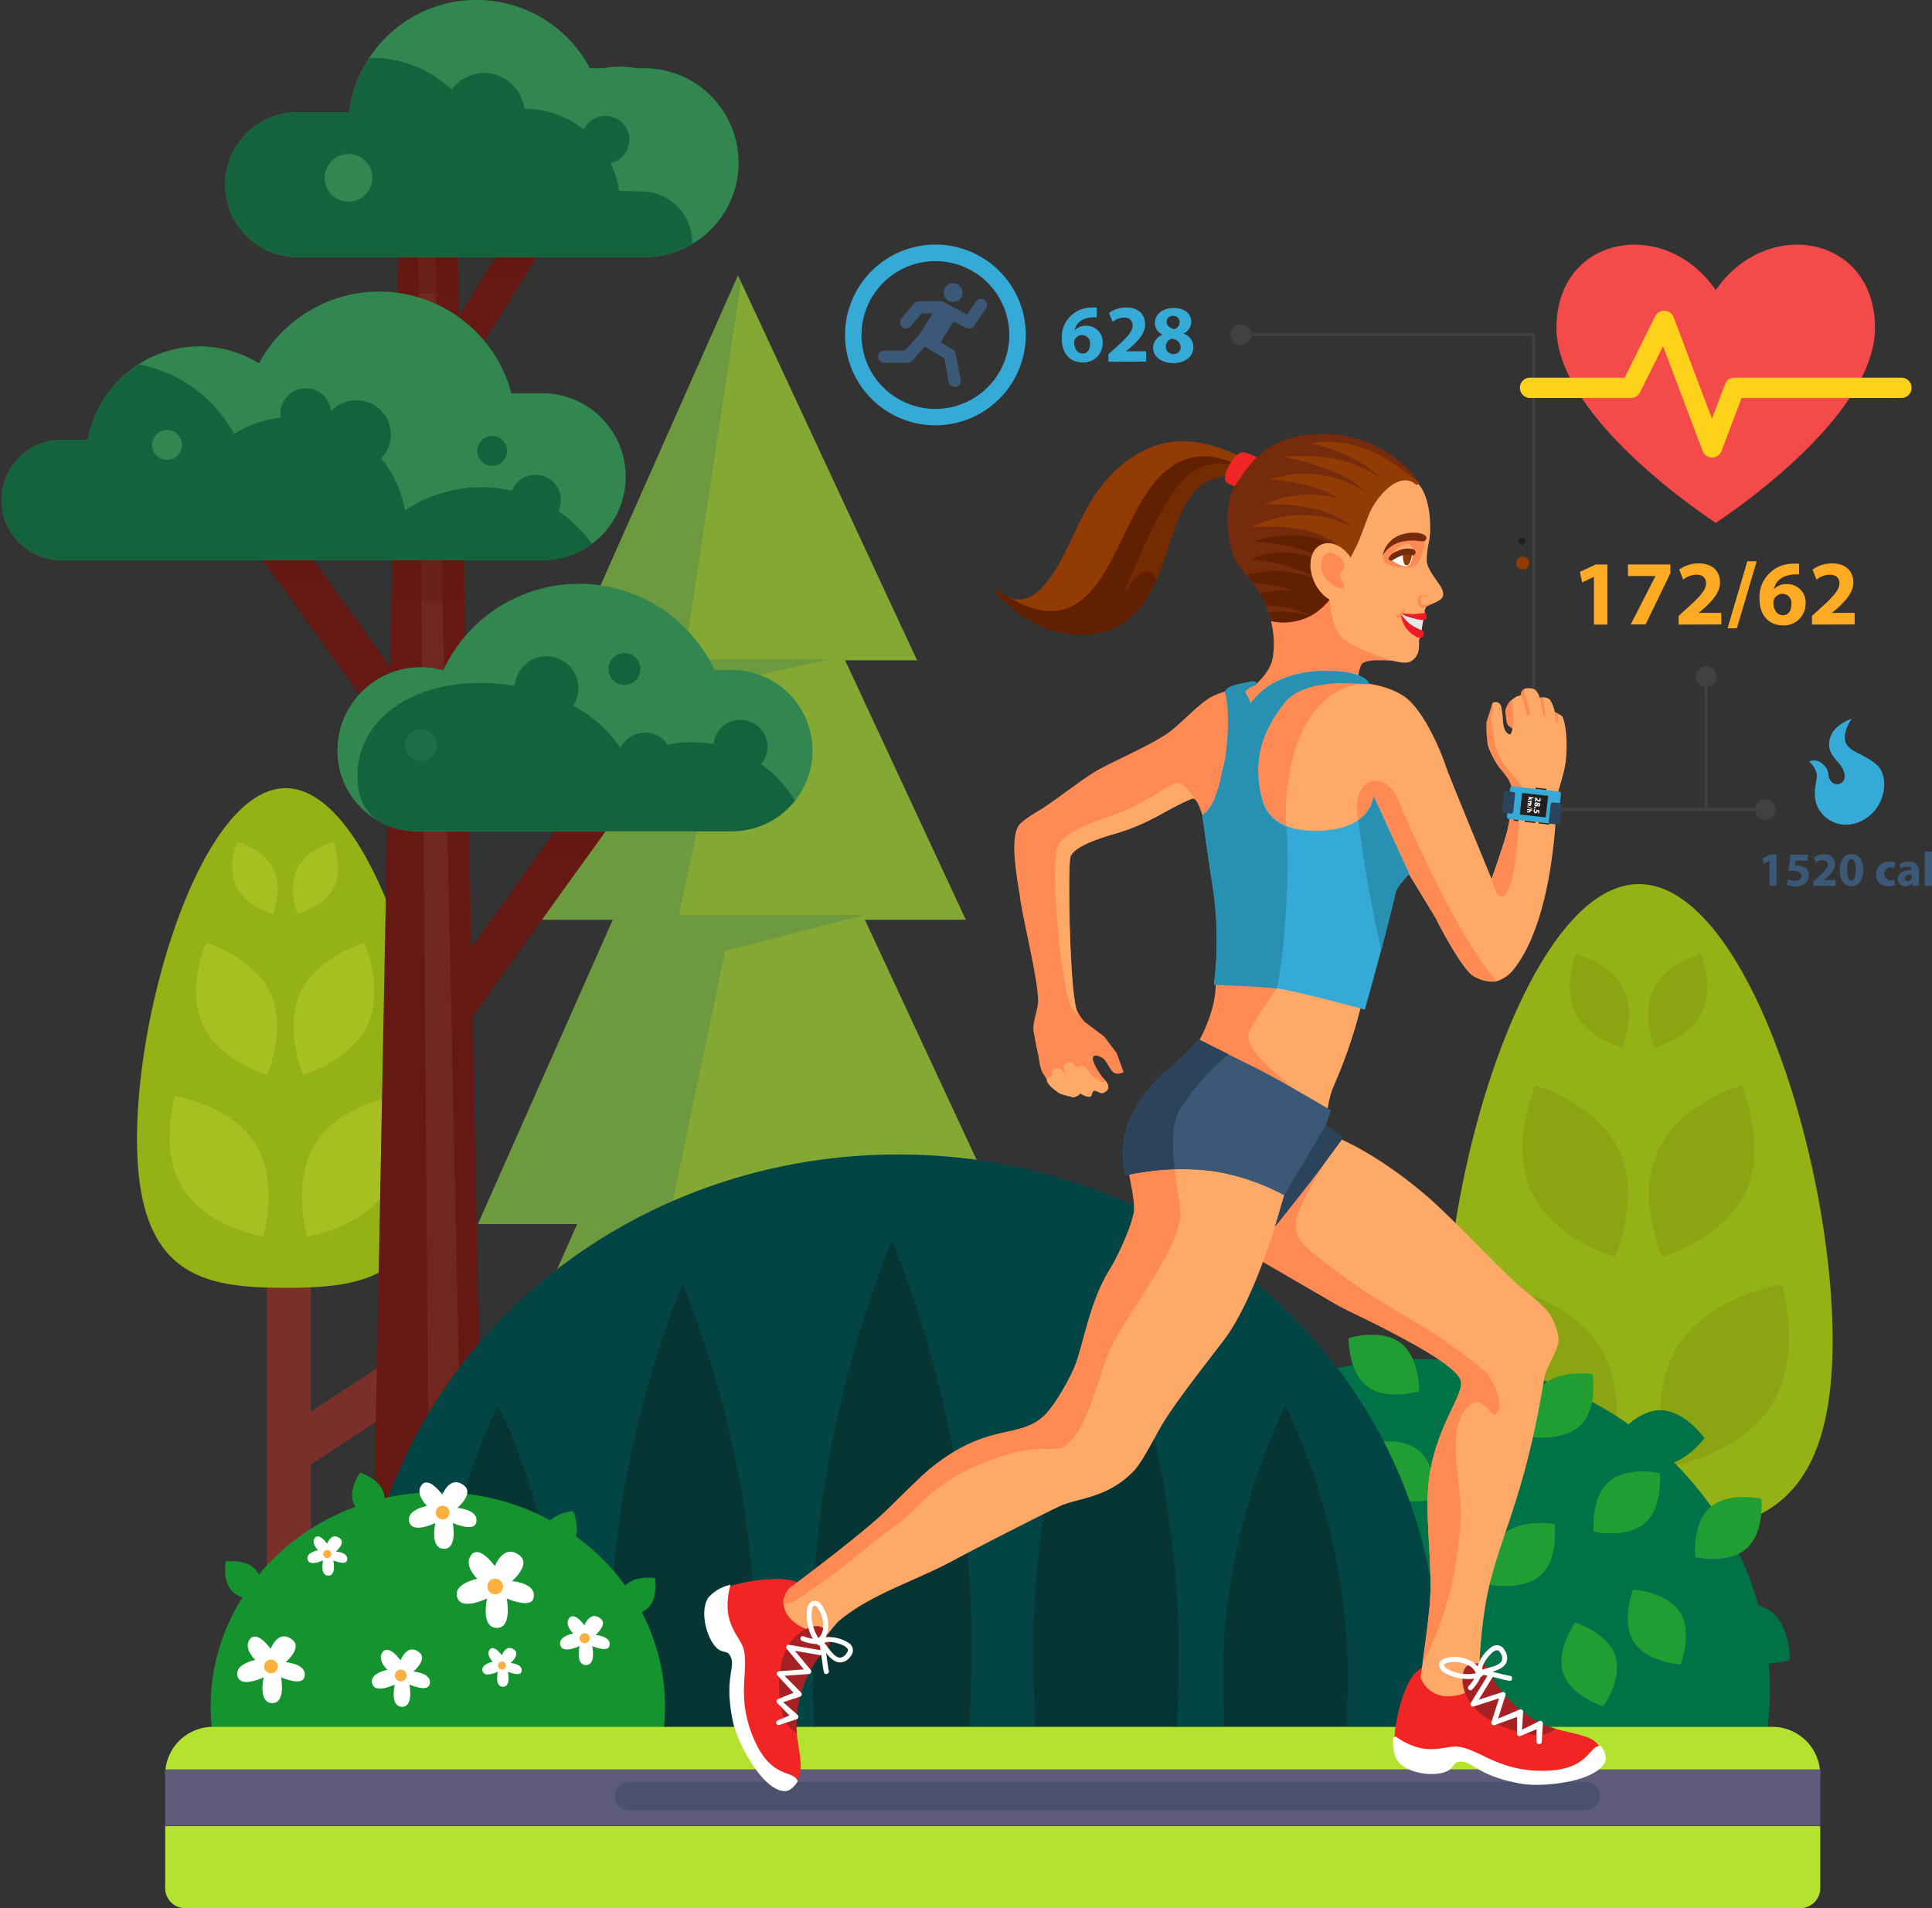 <svg xmlns="http://www.w3.org/2000/svg" viewBox="0 0 444.48 439"><rect x="0" y="0" width="444.48" height="439" fill="#333333" stroke="none"/><defs><style>.cls-1{isolation:isolate;}.cls-12,.cls-2{fill:#7a2f2b;}.cls-3,.cls-9{fill:#75870b;}.cls-4{fill:#84a834;}.cls-5{fill:#12656d;opacity:0.2;}.cls-11,.cls-25,.cls-5{mix-blend-mode:multiply;}.cls-6{fill:#94b216;}.cls-7{fill:#a8bf21;}.cls-8{fill:#4d1717;}.cls-9{opacity:0.3;}.cls-10,.cls-11{fill:#661812;}.cls-11,.cls-25,.cls-29{opacity:0.4;}.cls-12{opacity:0.6;}.cls-13{fill:#328750;}.cls-14{fill:#15633c;}.cls-15{fill:#1f6d46;}.cls-16{fill:#007247;}.cls-17{fill:#219e33;}.cls-18{fill:#034444;}.cls-19{fill:#063533;}.cls-20{fill:#15932f;}.cls-21,.cls-44{fill:#fff;}.cls-22{fill:#fbb040;}.cls-23{fill:#b3e32e;}.cls-24{fill:#5e5a7a;}.cls-26{fill:#2b435b;}.cls-27{fill:#612100;}.cls-28,.cls-29{fill:#923b05;}.cls-30{fill:#414042;}.cls-31{fill:#f44a4a;}.cls-32{fill:#fed11a;}.cls-33{fill:#feab23;}.cls-34{fill:#35aad6;}.cls-35{fill:#3b5876;}.cls-36{fill:#ff8a54;}.cls-37{fill:#f12524;}.cls-38{fill:#ffa969;}.cls-39{fill:#2891b2;}.cls-40{fill:#231f20;}.cls-41{fill:#e6e7e8;}.cls-42{fill:#ed1c24;}.cls-43{fill:#a62124;}.cls-44{stroke:#fff;}.cls-44,.cls-46{stroke-miterlimit:10;stroke-width:0.65px;}.cls-45,.cls-46{fill:#762b0c;}.cls-46{stroke:#762b0c;}</style></defs><title>step-6-6</title><g class="cls-1"><g id="Layer_2" data-name="Layer 2"><g id="Layer_1-2" data-name="Layer 1"><rect class="cls-2" x="63.28" y="318.63" width="32.69" height="10.14" transform="matrix(0.84, -0.55, 0.55, 0.84, -164.92, 97.16)"/><rect class="cls-3" x="149.69" y="282.46" width="27.46" height="39.24"/><polygon class="cls-4" points="205.84 354.96 217.18 354.96 241.24 354.96 207.11 281.62 218.96 281.62 231.56 281.62 198.98 211.61 208.1 211.61 222.2 211.61 194.42 151.9 201.35 151.9 210.98 151.9 169.78 63.36 165.08 73.96 130.54 151.9 145.78 151.9 140.3 164.25 119.31 211.61 140.98 211.61 135.51 223.96 109.96 281.62 132.78 281.62 126.37 296.09 100.28 354.96 120.68 354.96 113.88 370.31 82.11 383.27 230.68 383.27 246.34 383.27 205.84 354.96"/><polygon class="cls-5" points="82.11 383.27 170.47 383.27 170.47 354.89 152.26 354.89 166.55 279.09 154.22 279.09 166.84 218.76 198.98 210.48 156.18 210.48 167.94 156.69 191.03 151.68 157.4 151.68 170.47 64.86 169.78 63.36 165.08 73.96 130.54 151.9 145.78 151.9 140.3 164.25 119.31 211.61 140.98 211.61 135.51 223.96 109.96 281.62 132.78 281.62 126.37 296.09 100.28 354.96 120.68 354.96 113.88 370.31 82.11 383.27"/><rect class="cls-2" x="61.36" y="215.71" width="10.14" height="188.87"/><path class="cls-6" d="M65.72,181.34a11.65,11.65,0,0,1,3.4.53C86.43,187.23,100,232.23,100,262.05c0,31.23-14.85,34.14-33.35,34.23h-.89c-18.91,0-34.24-2.49-34.24-34.23S46.81,181.34,65.72,181.34Z"/><path class="cls-7" d="M42.1,273.51c5.6,8.93,18.45,11,18.45,11S64.3,272,58.7,263.09s-18.45-10.95-18.45-10.95S36.49,264.58,42.1,273.51Z"/><path class="cls-7" d="M46.63,235.7c3.87,8.39,14.8,11.6,14.8,11.6s4.66-10.39.8-18.78-14.79-11.6-14.79-11.6S42.77,227.31,46.63,235.7Z"/><path class="cls-7" d="M54.44,204.1c2.26,4.57,8.36,6.17,8.36,6.17s2.4-5.82.14-10.39-8.36-6.17-8.36-6.17S52.17,199.53,54.44,204.1Z"/><path class="cls-7" d="M89.15,273.51c-5.61,8.93-18.45,11-18.45,11S66.94,272,72.55,263.09,91,252.14,91,252.14,94.75,264.58,89.15,273.51Z"/><path class="cls-7" d="M84.61,235.7c-3.86,8.39-14.79,11.6-14.79,11.6s-4.67-10.39-.81-18.78,14.8-11.6,14.8-11.6S88.48,227.31,84.61,235.7Z"/><path class="cls-7" d="M76.81,204.1c-2.26,4.57-8.36,6.17-8.36,6.17s-2.41-5.82-.14-10.39,8.36-6.17,8.36-6.17S79.08,199.53,76.81,204.1Z"/><rect class="cls-8" x="371.45" y="318.88" width="9.72" height="83.74"/><path class="cls-6" d="M377.09,203.4a14.89,14.89,0,0,1,4.42.7c22.52,7,40.11,65.5,40.11,104.28,0,40.64-19.31,44.43-43.38,44.53h-1.15c-24.6,0-44.54-3.25-44.54-44.54S352.49,203.4,377.09,203.4Z"/><path class="cls-9" d="M346.36,323.3c7.29,11.61,24,14.25,24,14.25s4.88-16.2-2.4-27.81-24-14.25-24-14.25S339.07,311.68,346.36,323.3Z"/><path class="cls-9" d="M352.26,274.12c5,10.91,19.25,15.08,19.25,15.08s6.07-13.52,1-24.43-19.25-15.08-19.25-15.08S347.23,263.21,352.26,274.12Z"/><path class="cls-9" d="M362.41,233c2.95,5.94,10.87,8,10.87,8s3.14-7.56.19-13.51-10.87-8-10.87-8S359.46,227.06,362.41,233Z"/><path class="cls-9" d="M407.56,323.3c-7.29,11.61-24,14.25-24,14.25s-4.89-16.2,2.4-27.81,24-14.25,24-14.25S414.85,311.68,407.56,323.3Z"/><path class="cls-9" d="M401.66,274.12c-5,10.91-19.24,15.08-19.24,15.08s-6.07-13.52-1.05-24.43,19.25-15.08,19.25-15.08S406.69,263.21,401.66,274.12Z"/><path class="cls-9" d="M391.52,233c-2.95,5.94-10.88,8-10.88,8s-3.13-7.56-.18-13.51,10.87-8,10.87-8S394.47,227.06,391.52,233Z"/><path class="cls-10" d="M91.69,53.16h13.56L111,351.09s-1.89,2.54-15.24,2.54c-7.62,0-9.75-2.54-9.75-2.54Z"/><rect class="cls-10" x="92.17" y="202.92" width="59.09" height="9.45" transform="translate(-117.93 185.18) rotate(-54.27)"/><polygon class="cls-11" points="123.09 197.63 134.74 197.63 142.8 186.43 135.13 180.91 123.09 197.63"/><path class="cls-12" d="M98.77,353.58,96.23,54.72l3.81-.64,6.35,298.75a41.29,41.29,0,0,1-4.12.55C101.4,353.44,98.77,353.58,98.77,353.58Z"/><polygon class="cls-11" points="105.52 67.6 105.25 53.16 91.69 53.16 91.41 67.6 105.52 67.6"/><polygon class="cls-11" points="90.06 138.28 106.88 138.28 106.54 120.64 90.39 120.64 90.06 138.28"/><polygon class="cls-10" points="92.92 92.74 99.72 97 126.42 54.55 119.62 50.29 92.92 92.74"/><polygon class="cls-11" points="111.33 63.47 120.81 63.47 126.42 54.55 119.62 50.29 111.33 63.47"/><rect class="cls-10" x="74.51" y="117.34" width="9.45" height="59.09" transform="translate(-70.86 73.92) rotate(-35.73)"/><polygon class="cls-11" points="67.05 121.84 63.46 121.84 58.15 125.66 63.55 133.16 75.19 133.16 67.05 121.84"/><path class="cls-13" d="M13.83,101.21h6.38A26.13,26.13,0,0,1,45.88,79.69,25.86,25.86,0,0,1,59.57,83.6a31.45,31.45,0,0,1,58.08,6.88h7.1a19.2,19.2,0,0,1,0,38.4H13.83a13.84,13.84,0,0,1,0-27.67Z"/><path class="cls-14" d="M67.71,128.88H13.83a13.84,13.84,0,0,1,0-27.67h6.38A26.14,26.14,0,0,1,31.83,83.82a31.53,31.53,0,0,1,22,16,26,26,0,0,1,39.35,17.62h0a31.42,31.42,0,0,1,43,7.68,19.06,19.06,0,0,1-11.41,3.79Z"/><path class="cls-13" d="M68.5,25.79H80.34a29.52,29.52,0,0,1,55.37-10.1h2.93a23.5,23.5,0,0,1,3.87-.35,25,25,0,0,1,4,.35h1.67a21.74,21.74,0,0,1,0,43.48H68.5a16.69,16.69,0,1,1,0-33.38Z"/><path class="cls-14" d="M133.5,59.17h-65a16.69,16.69,0,1,1,0-33.38H80.34A29.34,29.34,0,0,1,85,13.34c.46,0,.91,0,1.37,0A26.74,26.74,0,0,1,109.43,28a22.1,22.1,0,0,1,33,15.9l5.41.15a11.75,11.75,0,0,1,11.42,12.07h0a21.63,21.63,0,0,1-11.08,3.06Z"/><path class="cls-13" d="M96.8,153.49a19.05,19.05,0,0,1,4.81.65H102a34.44,34.44,0,0,1,62.37,0h4a18.53,18.53,0,0,1,18.54,18.54c0,.33,0,.64,0,.95s0,.63,0,1h-.09a18.59,18.59,0,0,1-18.45,16.65H96.17a18.59,18.59,0,0,1-18.45-16.65c-.06-.62-.09-1.25-.09-1.9h0A19.18,19.18,0,0,1,96.8,153.49Z"/><path class="cls-14" d="M168.37,191.23H96.17c-9.43,0-12.75-5-13.54-9C79.77,167.7,93.18,155.38,115,157.33c12.7,1.13,23.84,7.11,29.52,17.59a27.69,27.69,0,0,1,38.36,9.28A18.49,18.49,0,0,1,168.37,191.23Z"/><path class="cls-14" d="M118.41,158.3a7.32,7.32,0,1,0,7.31-7.31A7.31,7.31,0,0,0,118.41,158.3Z"/><path class="cls-14" d="M117.36,115.06a5.84,5.84,0,1,0,5.83-5.83A5.84,5.84,0,0,0,117.36,115.06Z"/><path class="cls-14" d="M74.12,100A7.9,7.9,0,1,0,82,92.07,7.9,7.9,0,0,0,74.12,100Z"/><path class="cls-14" d="M64.52,95.16a5.83,5.83,0,1,0,5.83-5.83A5.83,5.83,0,0,0,64.52,95.16Z"/><path class="cls-14" d="M102.07,26.12a9.31,9.31,0,1,0,9.31-9.31A9.31,9.31,0,0,0,102.07,26.12Z"/><path class="cls-14" d="M142.18,174.76a6.22,6.22,0,1,0,6.21-6.22A6.21,6.21,0,0,0,142.18,174.76Z"/><path class="cls-14" d="M164.12,171.83a6.22,6.22,0,1,0,6.21-6.22A6.22,6.22,0,0,0,164.12,171.83Z"/><path class="cls-15" d="M93.18,171.46a3.66,3.66,0,1,0,3.65-3.65A3.66,3.66,0,0,0,93.18,171.46Z"/><path class="cls-14" d="M140,153.91a3.66,3.66,0,1,0,3.66-3.65A3.66,3.66,0,0,0,140,153.91Z"/><path class="cls-14" d="M109.81,103.74a3.43,3.43,0,1,0,3.43-3.43A3.44,3.44,0,0,0,109.81,103.74Z"/><path class="cls-13" d="M35,102.37a3.43,3.43,0,1,0,3.44-3.44A3.44,3.44,0,0,0,35,102.37Z"/><path class="cls-13" d="M74.7,40.9a5.48,5.48,0,1,0,5.47-5.47A5.47,5.47,0,0,0,74.7,40.9Z"/><path class="cls-14" d="M133.82,32.14a5.48,5.48,0,1,0,5.48-5.48A5.48,5.48,0,0,0,133.82,32.14Z"/><path class="cls-16" d="M246.89,399.83a72.14,72.14,0,0,1-.84-11c0-42.06,36.07-76.16,80.57-76.16s80.57,34.1,80.57,76.16a73.45,73.45,0,0,1-.83,11Z"/><path class="cls-17" d="M326.18,333.53c4.44,3.43,4.19,11.21,4.19,11.21s-7.46,2.22-11.9-1.21-4.2-11.21-4.2-11.21S321.73,330.11,326.18,333.53Z"/><path class="cls-17" d="M314.58,319c-4.48-3.38-4.32-11.16-4.32-11.16s7.44-2.3,11.92,1.08,4.32,11.16,4.32,11.16S319.07,322.37,314.58,319Z"/><path class="cls-18" d="M83.75,399.92A112.21,112.21,0,0,1,82.47,383c0-64.83,55.6-117.39,124.18-117.39S330.83,318.2,330.83,383a112.21,112.21,0,0,1-1.29,16.89Z"/><path class="cls-19" d="M222.91,399.92c.37-7.27.57-14.88.57-22.73,0-50.64-18.29-91.69-18.29-91.69s-18.3,41.05-18.3,91.69c0,7.85.2,15.46.57,22.73Z"/><path class="cls-19" d="M270.62,399.92c.34-6.64.52-13.58.52-20.74,0-46.22-16.7-83.69-16.7-83.69s-16.7,37.47-16.7,83.69c0,7.16.18,14.1.52,20.74Z"/><path class="cls-19" d="M173.24,399.92c.34-6.64.52-13.58.52-20.74,0-46.22-16.7-83.69-16.7-83.69s-16.7,37.47-16.7,83.69c0,7.16.18,14.1.52,20.74Z"/><path class="cls-19" d="M309.6,399.92c.29-4.87.44-10,.44-15.21,0-33.88-14.31-61.34-14.31-61.34s-14.31,27.46-14.31,61.34c0,5.25.15,10.34.44,15.21Z"/><path class="cls-19" d="M128.44,399.92c.29-4.87.44-10,.44-15.21,0-33.88-14.31-61.34-14.31-61.34s-14.32,27.46-14.32,61.34c0,5.25.15,10.34.44,15.21Z"/><path class="cls-20" d="M49,399.83a47.8,47.8,0,0,1-.54-7.11c0-27.29,23.41-49.42,52.27-49.42S153,365.43,153,392.72a47.8,47.8,0,0,1-.54,7.11Z"/><path class="cls-21" d="M62.26,379.35s-3.17-4.55-4.85-2.13c-1.45,2.07,1.32,4.68,1.32,4.68s-5.18,1-4,4c1,2.41,5.93,0,5.93,0s-1.38,5.9,2,5.93c3.16,0,2-5.93,2-5.93s4.75,2.1,5.36,0c.89-3.11-4.3-3.48-4.3-3.48s3.87-3.3,1.57-5.13C64,374.62,62.26,379.35,62.26,379.35Z"/><path class="cls-22" d="M63.9,383.41a1.57,1.57,0,1,1-1.57-1.58A1.57,1.57,0,0,1,63.9,383.41Z"/><path class="cls-21" d="M75.25,355.15s-1.87-2.69-2.86-1.26c-.85,1.22.78,2.76.78,2.76s-3.06.57-2.34,2.33c.58,1.43,3.5,0,3.5,0s-.81,3.48,1.17,3.51S76.67,359,76.67,359s2.81,1.24,3.16,0c.53-1.84-2.54-2.05-2.54-2.05s2.29-1.95.93-3C76.3,352.35,75.25,355.15,75.25,355.15Z"/><path class="cls-22" d="M76.22,357.54a.93.93,0,1,1-1.86,0,.93.93,0,1,1,1.86,0Z"/><path class="cls-21" d="M134.45,373.93s-2.33-3.35-3.57-1.57c-1.06,1.53,1,3.44,1,3.44s-3.8.71-2.9,2.91c.72,1.77,4.36,0,4.36,0s-1,4.33,1.45,4.36,1.45-4.36,1.45-4.36,3.5,1.54,3.95,0c.65-2.29-3.17-2.56-3.17-2.56s2.85-2.42,1.16-3.77C135.75,370.45,134.45,373.93,134.45,373.93Z"/><path class="cls-22" d="M135.66,376.91a1.16,1.16,0,1,1-1.16-1.16A1.16,1.16,0,0,1,135.66,376.91Z"/><path class="cls-21" d="M115.44,380.82s-1.85-2.65-2.83-1.24c-.84,1.21.77,2.73.77,2.73s-3,.56-2.31,2.3c.58,1.41,3.46,0,3.46,0s-.8,3.44,1.16,3.46,1.15-3.46,1.15-3.46,2.78,1.23,3.13,0c.52-1.81-2.51-2-2.51-2s2.26-1.92.92-3C116.47,378.06,115.44,380.82,115.44,380.82Z"/><path class="cls-22" d="M116.4,383.19a.92.92,0,1,1-.92-.92A.92.92,0,0,1,116.4,383.19Z"/><path class="cls-20" d="M132.05,354.63c-1.64,2.83-6.14,3.28-6.14,3.28s-1.85-4.13-.21-7,6.14-3.27,6.14-3.27S133.69,351.81,132.05,354.63Z"/><path class="cls-20" d="M88.21,343.25c1,3.09-1.62,6.76-1.62,6.76s-4.31-1.35-5.35-4.45,1.62-6.76,1.62-6.76S87.18,340.15,88.21,343.25Z"/><path class="cls-20" d="M58.68,361c2.24,2.37,1.39,6.82,1.39,6.82s-4.48.6-6.72-1.78-1.4-6.81-1.4-6.81S56.44,358.63,58.68,361Z"/><path class="cls-20" d="M149.16,369.85c-2.29,2.32-6.76,1.62-6.76,1.62s-.75-4.47,1.55-6.79,6.77-1.61,6.77-1.61S151.46,367.53,149.16,369.85Z"/><path class="cls-21" d="M113.84,360.33s-3.62-5.21-5.54-2.44c-1.65,2.37,1.5,5.35,1.5,5.35s-5.91,1.1-4.52,4.52c1.13,2.75,6.78,0,6.78,0s-1.58,6.74,2.26,6.77c3.61,0,2.26-6.77,2.26-6.77s5.43,2.39,6.13,0c1-3.55-4.92-4-4.92-4s4.42-3.76,1.8-5.86C115.86,354.92,113.84,360.33,113.84,360.33Z"/><path class="cls-22" d="M115.72,365a1.8,1.8,0,1,1-1.8-1.8A1.8,1.8,0,0,1,115.72,365Z"/><path class="cls-21" d="M101.76,343.9s-3.17-4.55-4.85-2.13c-1.44,2.07,1.32,4.68,1.32,4.68s-5.18,1-4,3.95c1,2.41,5.93,0,5.93,0s-1.38,5.9,2,5.93c3.16,0,2-5.93,2-5.93s4.76,2.1,5.36,0c.89-3.11-4.3-3.48-4.3-3.48s3.87-3.3,1.57-5.13C103.53,339.17,101.76,343.9,101.76,343.9Z"/><path class="cls-22" d="M103.41,348a1.58,1.58,0,1,1-1.58-1.58A1.57,1.57,0,0,1,103.41,348Z"/><path class="cls-21" d="M92.15,382s-2.73-3.92-4.18-1.83c-1.24,1.78,1.14,4,1.14,4s-4.46.83-3.4,3.4c.84,2.08,5.1,0,5.1,0s-1.19,5.08,1.7,5.11c2.72,0,1.7-5.11,1.7-5.11s4.09,1.81,4.61,0c.77-2.67-3.7-3-3.7-3s3.33-2.84,1.36-4.41C93.67,377.9,92.15,382,92.15,382Z"/><path class="cls-22" d="M93.56,385.46a1.36,1.36,0,1,1-1.35-1.35A1.35,1.35,0,0,1,93.56,385.46Z"/><path class="cls-17" d="M378.45,350.39c-4.21,3.72-11.8,2-11.8,2s-.77-7.75,3.43-11.46,11.8-2,11.8-2S382.66,346.67,378.45,350.39Z"/><path class="cls-17" d="M401.8,356.26c-4.2,3.72-11.8,2-11.8,2s-.77-7.75,3.44-11.46,11.8-2,11.8-2S406,352.54,401.8,356.26Z"/><path class="cls-16" d="M407.46,370.75c4.48,3.38,4.31,11.16,4.31,11.16s-7.44,2.29-11.92-1.09-4.3-11.17-4.3-11.17S403,367.36,407.46,370.75Z"/><path class="cls-17" d="M371.61,380.94c1.78,5.32-2.77,11.64-2.77,11.64s-7.43-2.33-9.21-7.65,2.78-11.64,2.78-11.64S369.84,375.61,371.61,380.94Z"/><path class="cls-17" d="M375.84,377.72c-3-4.74-.1-12-.1-12s7.77.47,10.77,5.22.11,12,.11,12S378.85,382.46,375.84,377.72Z"/><path class="cls-18" d="M330.18,393c-5-2.48-6.34-10.15-6.34-10.15s6.87-3.66,11.91-1.18,6.33,10.15,6.33,10.15S335.21,395.43,330.18,393Z"/><path class="cls-16" d="M381.9,337.08c-5.61-.06-10.1-6.42-10.1-6.42s4.61-6.26,10.23-6.21,10.1,6.42,10.1,6.42S387.51,337.14,381.9,337.08Z"/><path class="cls-17" d="M335.63,334c-2.84-4.84.3-12,.3-12s7.75.74,10.59,5.58-.31,12-.31,12S338.47,338.8,335.63,334Z"/><path class="cls-17" d="M345.92,353.07c4.08-3.87,11.73-2.42,11.73-2.42s1,7.72-3,11.58-11.72,2.41-11.72,2.41S341.85,356.93,345.92,353.07Z"/><path class="cls-17" d="M363.71,327.81c-3.95,4-11.64,2.78-11.64,2.78s-1.29-7.68,2.67-11.67,11.64-2.78,11.64-2.78S367.66,323.82,363.71,327.81Z"/><path class="cls-23" d="M38,408.29a11,11,0,0,1,11-11H407.75a11,11,0,0,1,11,11Z"/><rect class="cls-24" x="38.01" y="407.08" width="380.76" height="12.97"/><g class="cls-25"><path class="cls-26" d="M141.46,413.24a3.27,3.27,0,0,1,3.27-3.25H364.62a3.25,3.25,0,1,1,0,6.49H144.73A3.27,3.27,0,0,1,141.46,413.24Z"/></g><path class="cls-23" d="M418.77,420.14v14.29a4.59,4.59,0,0,1-4.58,4.57H42.58A4.58,4.58,0,0,1,38,434.43V420.14Z"/><path class="cls-27" d="M295.67,110.75c-7.95-4.56-15.56-7-25.14-6.28-7.55.6-11.85,5-16,10.94-3.56,5.12-5.42,11.13-8.49,16.5-1.5,2.61-5.83,3.31-8.38,5s-5.49,1-7.83-.87a2,2,0,0,0-.19-.22.38.38,0,0,0-.66.31.37.37,0,0,0,.14.32l.18.15c5.11,5.93,13.25,10.07,21.19,9.4,6.62-.56,11.22-4.18,14.26-9.92,2.8-5.31,4.15-11.25,6.41-16.8,1.56-3.83,3.79-7.42,7.34-8.88,4.08-1.54,5.46-.59,7.7-.25a13.11,13.11,0,0,1,7.64,3.74c.33.36.92-.14.58-.51a12.09,12.09,0,0,0-4.81-3.1l5.63,1.11C295.66,111.63,296.1,111,295.67,110.75Zm-12.55-1.66a.38.38,0,0,0-.29-.16l.87.17Z"/><path class="cls-28" d="M270.27,101.62c-7.55.61-14,5.94-18.12,11.91-3.56,5.12-5.57,11-8.65,16.39-1.49,2.61-3.3,5.3-5.85,7a5.68,5.68,0,0,1-5.49.54c19.37,11.45,23.45-11.25,31.18-23.33,7.93-12.4,16.55-9.15,20.58-7.52,0,0,.42-.71,1-1.79C280.37,102.65,275.58,101.2,270.27,101.62Z"/><path class="cls-29" d="M274.67,108.33c-7.41,4.58-16.34,28.86-16.34,28.86s4.25-8.06,7-5.12a2.76,2.76,0,0,1,.68,1.39c2-4.61,3.28-9.53,5.17-14.19,1.56-3.83,3.79-7.42,7.34-8.88,4.08-1.54,5.46-.59,7.7-.25a13.11,13.11,0,0,1,7.64,3.74.33.33,0,0,0,.22.11,2.85,2.85,0,0,0-.33-.65,10.12,10.12,0,0,0-1.65-1.87,13.75,13.75,0,0,0-2.47-1.2l1.35.27C287.34,107.79,280.76,104.57,274.67,108.33Zm8.45.76a.38.38,0,0,0-.29-.16l.87.17Z"/><polygon class="cls-30" points="353.15 186.12 352.5 186.12 352.5 77.33 283.72 77.33 283.72 76.67 353.15 76.67 353.15 186.12"/><polygon class="cls-30" points="392.85 186.57 352.51 186.57 352.51 185.92 392.19 185.92 392.19 154.59 392.85 154.59 392.85 186.57"/><rect class="cls-30" x="392.52" y="185.92" width="13.33" height="0.65"/><path class="cls-30" d="M287.86,77a2.38,2.38,0,1,1-2.38-2.38A2.37,2.37,0,0,1,287.86,77Z"/><path class="cls-30" d="M394.9,155.68a2.38,2.38,0,1,1-2.38-2.38A2.38,2.38,0,0,1,394.9,155.68Z"/><path class="cls-30" d="M408.48,186.25a2.38,2.38,0,1,1-2.38-2.39A2.38,2.38,0,0,1,408.48,186.25Z"/><path class="cls-31" d="M394.73,66.74c-11.8-17.1-36.65-12.55-36.65,8.71s36.65,44.83,36.65,44.83,36.64-23.57,36.64-44.83S406.54,49.64,394.73,66.74Z"/><path class="cls-32" d="M393.88,105.26h0a2.34,2.34,0,0,1-2.18-1.51l-9.1-24.1-5.3,10.62a2.35,2.35,0,0,1-2.08,1.29H351.86a2.34,2.34,0,0,1,0-4.67h21.91l7-14.1a2.34,2.34,0,0,1,4.28.22l8.8,23.32,3-7.93a2.31,2.31,0,0,1,2.17-1.51H437.6a2.34,2.34,0,0,1,0,4.67H400.68l-4.62,12.19A2.33,2.33,0,0,1,393.88,105.26Z"/><path class="cls-33" d="M366.7,132.73h-.05L364,134l-.53-2.43,3.66-1.7h2.68V143.7H366.7Z"/><path class="cls-33" d="M384.3,129.86v2l-5.71,11.8h-3.42l5.7-11.14v0h-6.34v-2.66Z"/><path class="cls-33" d="M386.19,143.7v-2l1.79-1.62c3-2.7,4.49-4.26,4.53-5.87,0-1.13-.68-2-2.27-2a5,5,0,0,0-3,1.15l-.92-2.32a7.73,7.73,0,0,1,4.54-1.42c3.13,0,4.85,1.83,4.85,4.34,0,2.32-1.68,4.17-3.68,6L390.79,141v0H396v2.66Z"/><path class="cls-33" d="M397.45,144.55,402,129.12h2.15l-4.56,15.43Z"/><path class="cls-33" d="M413.89,132.16a9.48,9.48,0,0,0-1.26,0c-2.87.24-4.15,1.71-4.51,3.32h.06a3.9,3.9,0,0,1,2.94-1.1,4.2,4.2,0,0,1,4.28,4.51,5,5,0,0,1-5.11,5c-3.68,0-5.49-2.74-5.49-6a7.67,7.67,0,0,1,7.79-8.2,9.86,9.86,0,0,1,1.3,0Zm-1.77,6.94a2.09,2.09,0,0,0-4-1.15,1.8,1.8,0,0,0-.13.81c.06,1.47.77,2.79,2.24,2.79C411.39,141.55,412.12,140.5,412.12,139.1Z"/><path class="cls-33" d="M416.87,143.7v-2l1.78-1.62c3-2.7,4.49-4.26,4.54-5.87,0-1.13-.68-2-2.28-2a5,5,0,0,0-3,1.15l-.91-2.32a7.7,7.7,0,0,1,4.53-1.42c3.13,0,4.85,1.83,4.85,4.34,0,2.32-1.68,4.17-3.68,6L421.46,141v0h5.22v2.66Z"/><path class="cls-34" d="M215.2,97.85A20.79,20.79,0,1,1,236,77.07,20.81,20.81,0,0,1,215.2,97.85Zm0-37.77a17,17,0,1,0,17,17A17,17,0,0,0,215.2,60.08Z"/><path class="cls-35" d="M221.45,67.3a2.17,2.17,0,1,1-2.17-2.17A2.17,2.17,0,0,1,221.45,67.3Z"/><path class="cls-35" d="M226.51,69a1.41,1.41,0,0,0-2,.39l-2,3L217,69.45a1.43,1.43,0,0,0-.64-.15h-5a1.42,1.42,0,0,0-1.08.5l-2.87,3.44a1.41,1.41,0,1,0,2.16,1.81L212,72.12h2.59l-3.05,4.8a.46.46,0,0,0-.07.07l-3.3,3.66h-4.75a1.41,1.41,0,1,0,0,2.82h5.38a1.41,1.41,0,0,0,1.05-.47l2.93-3.26,4.46,2.68,1,5.44A1.42,1.42,0,0,0,219.66,89l.27,0A1.41,1.41,0,0,0,221,87.32l-1.17-6a1.38,1.38,0,0,0-.65-.94l-2.78-1.67,3-4.76,2.92,1.5a1.32,1.32,0,0,0,.64.16,1.41,1.41,0,0,0,1.17-.63l2.69-4A1.41,1.41,0,0,0,226.51,69Z"/><path class="cls-34" d="M252.34,73a8.78,8.78,0,0,0-1.11,0c-2.55.21-3.68,1.52-4,2.95h.05a3.49,3.49,0,0,1,2.61-1,3.72,3.72,0,0,1,3.79,4,4.39,4.39,0,0,1-4.53,4.44c-3.26,0-4.87-2.44-4.87-5.36a6.81,6.81,0,0,1,6.91-7.27,7.72,7.72,0,0,1,1.15,0Zm-1.56,6.15a1.86,1.86,0,0,0-3.53-1,1.58,1.58,0,0,0-.12.72c.06,1.3.68,2.47,2,2.47C250.13,81.33,250.78,80.41,250.78,79.16Z"/><path class="cls-34" d="M255,83.24V81.5l1.58-1.43c2.69-2.4,4-3.78,4-5.21,0-1-.61-1.8-2-1.8a4.46,4.46,0,0,0-2.63,1L255.14,72a6.84,6.84,0,0,1,4-1.26c2.78,0,4.31,1.62,4.31,3.85,0,2.06-1.49,3.7-3.27,5.29l-1.13.94v0h4.62v2.36Z"/><path class="cls-34" d="M265.28,80A3.27,3.27,0,0,1,267.47,77v0a3,3,0,0,1-1.78-2.68c0-2.08,1.87-3.46,4.33-3.46,2.87,0,4.06,1.66,4.06,3.15a3,3,0,0,1-1.78,2.7v.06a3.24,3.24,0,0,1,2.25,3.06c0,2.23-1.87,3.72-4.72,3.72C266.71,83.45,265.28,81.69,265.28,80Zm6.34-.09c0-1.08-.79-1.72-1.92-2a1.85,1.85,0,0,0-1.49,1.83,1.68,1.68,0,0,0,1.73,1.72A1.54,1.54,0,0,0,271.62,79.94Zm-3.22-5.82c0,.83.75,1.36,1.73,1.66a1.68,1.68,0,0,0,1.25-1.56,1.41,1.41,0,0,0-1.49-1.52A1.37,1.37,0,0,0,268.4,74.12Z"/><path class="cls-34" d="M426,165.38s-5.19,1.53-5.19,5.9c0,3.31,3.51,4.27,3.59,7.34a1.75,1.75,0,0,1-3.08,1.19c-1.2-1.23,0-2.27-1.86-3.91a2.9,2.9,0,0,0-3.26-.72,5.9,5.9,0,0,1,1.77,2.83c.18,1.58-.86,3.42-.27,6.26.89,4.27,6.43,7.55,11.76,3.89,4.51-3.09,5-9.44,2.6-11.92-2.68-2.71-6.76-3.14-7.48-5.55S426,165.38,426,165.38Z"/><path class="cls-35" d="M407.09,198.08h0l-1.38.66-.27-1.26,1.9-.89h1.39v7.19h-1.62Z"/><path class="cls-35" d="M415.88,198h-2.79l-.15,1.11a3.32,3.32,0,0,1,.46,0,3.24,3.24,0,0,1,1.89.52,2,2,0,0,1,.87,1.8c0,1.34-1.14,2.52-3.08,2.52a4.58,4.58,0,0,1-2-.41l.3-1.26a4.2,4.2,0,0,0,1.62.35c.7,0,1.44-.33,1.44-1.09s-.59-1.19-2-1.19a7,7,0,0,0-1,.06l.48-3.77h4Z"/><path class="cls-35" d="M417.21,203.78v-1l.93-.84c1.57-1.4,2.34-2.21,2.36-3,0-.59-.36-1.05-1.19-1.05a2.58,2.58,0,0,0-1.53.6l-.48-1.21a4,4,0,0,1,2.36-.74,2.23,2.23,0,0,1,2.52,2.25c0,1.21-.88,2.17-1.91,3.1l-.67.55v0h2.71v1.38Z"/><path class="cls-35" d="M428.66,200.15c0,2.22-.9,3.75-2.73,3.75s-2.68-1.67-2.69-3.7.88-3.73,2.74-3.73S428.66,198.18,428.66,200.15Zm-3.73,0c0,1.64.39,2.43,1,2.43s1-.82,1-2.46-.35-2.43-1-2.43S424.92,198.53,424.93,200.2Z"/><path class="cls-35" d="M436,203.65a4.22,4.22,0,0,1-1.51.24,2.62,2.62,0,0,1-2.86-2.77,2.81,2.81,0,0,1,3.09-2.87,4,4,0,0,1,1.29.21l-.27,1.25a2.27,2.27,0,0,0-.94-.17,1.52,1.52,0,0,0,0,3,2.63,2.63,0,0,0,1-.16Z"/><path class="cls-35" d="M440,203.78l-.1-.54h0a2,2,0,0,1-1.55.66,1.67,1.67,0,0,1-1.75-1.66c0-1.4,1.26-2.08,3.18-2.07v-.07c0-.29-.16-.7-1-.7a3.07,3.07,0,0,0-1.49.41l-.31-1.09a4.5,4.5,0,0,1,2.1-.47,2.1,2.1,0,0,1,2.38,2.33v1.88a7.86,7.86,0,0,0,.08,1.32Zm-.2-2.56c-.88,0-1.57.2-1.57.86a.61.61,0,0,0,.67.64.92.92,0,0,0,.87-.62,1.36,1.36,0,0,0,0-.29Z"/><path class="cls-35" d="M442.79,195.93h1.69v7.85h-1.69Z"/><path class="cls-36" d="M351.41,158.3a2,2,0,0,0-1.29.66,4.17,4.17,0,0,0-.29.91h1Z"/><path class="cls-36" d="M349.12,160.13l-1.73,1.19a6.3,6.3,0,0,0-1.06,2,15.66,15.66,0,0,0,.25,2.46,1.87,1.87,0,0,0,.53,1.25,33.42,33.42,0,0,0,3,1.95Z"/><path class="cls-37" d="M184.13,407.55c-.25,1.55-2,4.25-3.54,4.22-4.93-.1-10.69-11-11.68-15.85-2.25-11,1.33-12.53-1-15.65-.31-.41-1.44-.59-1.93-.78-2.55-1-5-8.34-2.74-11.74,2.46-3.62,15-5.32,19.14-4.07,4.83,1.47,5.28,5.81,7.27,11.53.85,2.45-.38,3.24-1.49,5.45-1.9,3.81-5.87,10.23-4.8,18.76C183.62,401.53,184.48,405.45,184.13,407.55Z"/><path class="cls-36" d="M234.23,190.14c.81-1.44,4.45-3.41,5.84-4.31,3.44-2.22,9.37-7,13-8.94,4-2.18,12.88-6,16.42-8.83,2.53-2,6-5.75,8.76-7.48,1.9-1.2,6.76-2.58,10.35-2.94.13,0,.18.64.3.62,3.63-.34,5.95-.32,5.95-.32l-11.08,24.35-7.16,5.29s-1.15-4.32-2.37-3.83c-5.48,2.19-9.49,5.66-17.52,8-2.64.78-9.39,2.72-10.4,5.29-.71,1.83-.24,30.49,1.42,35.38a10.61,10.61,0,0,0,1.81,2.67l4.52,3.42,2.84,3.78,1.59,4.37s-1.47.82-2.42,0c-.78-.7-1.62-2.84-2.55-3.34-.52-.28-1.72-.75-2-.23-.63,1.07,2,4.6,2,4.6s1.49,1.55,1.39,2.19c-.06.45-.94,1.1-1.39,1.19a8.72,8.72,0,0,1-2-.2s-.23,1.4-1.39,1.39a5.83,5.83,0,0,1-1.69-.79,5.43,5.43,0,0,1-2.26.78c-2.28-.32-5.74-3.89-6.58-6a13.35,13.35,0,0,1-.64-3c-.53-2.44-1.18-5.64-1.23-6.5-.1-1.67,1.12-4.91,1.09-6.57-.09-5.26-3.52-18.67-4.19-23.89C234.09,202.48,232.3,193.56,234.23,190.14Z"/><path class="cls-36" d="M323.73,152.4s-8.25-1.21-10.16.14c-1,.69-1.25,4.57-1.25,4.57l-25.42,1.95s5.61-3.68,6-8.36a20.82,20.82,0,0,0-1.09-9.67l15.83-5.23Z"/><path class="cls-37" d="M366.41,400.27c1.34.81,3.21,3.42,2.59,4.87-1.93,4.52-14.22,5.79-19.06,4.9-11.07-2-11.12-5.91-14.89-4.91-.5.13-1.09,1.11-1.44,1.49-1.87,2-9.62,1.56-11.92-1.84-2.44-3.63.66-15.89,3.38-19.27,3.16-3.94,7.35-2.74,13.4-2.44,2.59.13,2.87,1.57,4.5,3.41,2.83,3.19,7.3,9.28,15.61,11.47C360.64,398.49,364.6,399.17,366.41,400.27Z"/><path class="cls-38" d="M306.3,261.2s9,3,21.62,13.68c5.53,4.7,15.47,15.33,20.8,20.26,2.2,2,6.29,4.87,7.93,7.39.87,1.32,2.07,4.44,1.92,6-.22,2.25-2.92,6.24-3.28,8.48-4.32,26.42-9.48,34.79-12.59,47.53-2.28,9.31-2.47,21.62-2.47,21.62s-1.09,4.11-7.25,4.11a6.52,6.52,0,0,1-6.16-4.38s1.92-13.32,2.19-17.79c.47-7.58-.84-16.68-.54-24.27.54-14,8.25-22.44,7.66-26s-13.58-10.1-18.89-12.86c-2.18-1.14-7.72-3.68-9.85-4.92-12.19-7.11-16.14-9.59-16.14-9.59L295.63,268Z"/><path class="cls-36" d="M293.68,278c.46.46,1,1.06,1.56,1.75l10.15-13.09s-7.78,11.55-7.26,16c.42,3.66,4.81,6.32,8.75,9.38,9.36,7.28,20.42,12.58,26.82,17.36,1.94,1.45,7.65,5.39,9,7.4s3.34,6.77,1.51,8.51c-1,1-2.89-3.82-5.26-2.53-6.81,3.72-2.89,17.5-2.89,25.26,0,9.65-3.19,25.16-8.73,34.26.59-4.28,1.5-11.16,1.68-14.14.47-7.58-.84-16.68-.54-24.27.54-14,8.25-22.44,7.66-26s-13.58-10.1-18.89-12.86c-2.18-1.14-7.72-3.68-9.85-4.92-12.19-7.11-18-10.42-18-10.42Z"/><path class="cls-38" d="M279.84,225.3a22.17,22.17,0,0,1-1,7.53c-2.55,7.95-5.7,10.76-5.7,10.76L305,258.74s.37-5.48,1.77-8.72a113.07,113.07,0,0,0,6.72-20.08l-19.62-6.6Z"/><path class="cls-36" d="M274.77,241.29a34.3,34.3,0,0,0,3.87-8.46,22.17,22.17,0,0,0,1.05-7.53l13-1.81c-.32.77,1.39,3,1,3.87,0,0-6.39,9.28-6.57,10.8-.55,4.7,13.77,14.68,13.77,14.68l-19.11-8.9c-.67.82-1.09,1.27-1.09,1.27Z"/><path class="cls-38" d="M314.87,157.3s6,.73,9.31,3.83c3.61,3.41,6.92,10.58,8.5,15.29.73,2.19,10.47,25.76,10.47,25.76s3.23-8.94,3.83-12c.45-2.29,1.29-7,.73-9.31-.41-1.68-3.46-6-3.46-6l-2-7.11,1.1-6a1.3,1.3,0,0,1,2,.73,21.38,21.38,0,0,1,.45,3.68c.18,1.54.59,2.44,1.45,2.77.39.15.49-.51.62-.91.59-1.81.21-5.71.95-7.54.17-.43,1.94-.75,1.94-.75s-.28-1,0-1.18a2.75,2.75,0,0,1,2.51.2,4.55,4.55,0,0,1,1,1.87,2.21,2.21,0,0,1,2.31.34,8.12,8.12,0,0,1,1.16,3s1.54.38,1.81,1.11c1.11,3,1,8.33.52,11.09-.32,1.91-1.94,7.14-1.94,7.14s-.05,27.94-10.24,40.14a8,8,0,0,1-3.83,2.37,8.6,8.6,0,0,1-5.39-1.46c-3.2-2.68-8.48-13.31-8.48-13.31l-6-9.86-36.68-2.53-3.78-16.26,11.08-23.53L305.39,156Z"/><path class="cls-38" d="M319.23,107.62s5,1.08,7.36,4.07c2.58,3.23,2.73,10,2.21,12.73a21.32,21.32,0,0,0-.57,4.68c.15,1.55,1.57,3.44,3,5.51.84,1.24,1.07,2.33.47,3-.94,1.12-3.05,1.37-3.56,2a1.7,1.7,0,0,0-.26,1.63c.11.52-.7,1.27-.75,1.85-.09,1-.11,2-.13,2.95a1.06,1.06,0,0,1-.37.8c-.53.62.68,3.57-1.95,5.26-1.26.82-4.13.12-7.76-1.27-4.21-1.61-6.71-2.7-8.24-4.22-2.61-2.62-2.75-8.72-2.75-8.72Z"/><path class="cls-36" d="M338.68,224.25c-3.2-2.68-8.48-13.31-8.48-13.31l-6-9.86-36.68-2.53-3.78-16.26,11.08-23.53L305.38,156l9.49,1.28c-12.17,0-19.55,13.35-19.05,32.8.1,3.73,13,4.14,16.68-1.38,0,0-1.53-5.52,1.83-8.38,1.73-1.48,5.49-.48,6.93,2.86,15.26,35.56,22.89,42,23,42.46l-.22.05A8.59,8.59,0,0,1,338.68,224.25Z"/><path class="cls-36" d="M350,181.06c-.53,2.44-.52,24.31-4.47,25.22-1.4.33-2.33-4.1-2.33-4.1s3.23-8.94,3.83-12c.45-2.29,1.29-7,.73-9.31-.41-1.68-2.4-3.61-3.21-4.81a20.4,20.4,0,0,1-2.26-4.53,34.12,34.12,0,0,1-.33-5.33l1.42-4.49s.38-.41-.26,3.24a6.74,6.74,0,0,0,.16,2.31,35.17,35.17,0,0,0,.61,3.72C345.17,176.81,350.21,179.86,350,181.06Z"/><path class="cls-38" d="M295.46,275s-5.95,23-14.07,33.57c-3.77,4.92-10.4,13.34-13.68,18.6-1.61,2.58-4.74,9-6.84,11.23-6.21,6.47-13.11,6.2-17.24,8.21-6.23,3-18.54,9.31-24.63,12.58-8.45,4.55-18.82,7.63-26.12,13.85a35.47,35.47,0,0,0-3.28,4.11,17.48,17.48,0,0,0-3-1.89c-1.37-.61-3.82-1.29-5.5-3.81a4.82,4.82,0,0,1,.61-6.07s14.63-10.85,21.19-16.86c2.64-2.42,8.44-8.41,11.22-10.67,13.15-10.68,20.09-6.63,26-12,2.42-2.22,5.48-7.69,6.84-10.68,2.35-5.16,3.38-15,8.48-23.26,1.81-2.91,4.95-9.75,5.48-13.13.33-2.14-1.1-8.49-1.1-8.49s12.27-2.92,23.54,0C293.16,272.79,295.46,275,295.46,275Z"/><path class="cls-36" d="M181.65,365.36s14.63-10.85,21.19-16.86c2.65-2.42,8.44-8.41,11.22-10.67,13.16-10.68,20.09-6.63,26-12,2.42-2.22,5.48-7.69,6.84-10.68,2.35-5.16,3.38-15,8.49-23.26,1.81-2.91,4.94-9.75,5.47-13.13.33-2.14-1.1-8.49-1.1-8.49A59,59,0,0,1,270.27,269c.19,3.64,1.69,8.86,1.17,11.73-1.49,8.29-11.75,21.14-15.55,28.66-2.95,5.83-5.4,19.52-10.82,23.19-3,2-5.13-.85-15.55,2.74-15,5.15-17.71,11.61-23.86,15.93-6.7,4.71-11.58,9.72-18.49,14.11-1.65,1-5.17,4.25-7,3.5A5.3,5.3,0,0,1,181.65,365.36Z"/><path class="cls-34" d="M314,232.28s-15.1-4.12-20.25-4.92c-3.46-.54-14.46-.87-14.46-.87a82.42,82.42,0,0,0-.5-24c-.56-3.49-2.19-15-2.19-15a8.28,8.28,0,0,0,1.68-1.64c4.21-6.34,2.2-17.79,11.82-26.64,4.27-3.93,10.88-4.92,14.6-4.92,9.57,0,10.21,2.92,10.21,2.92s-14.5-2-19.43,4.37c-3.8,4.93-7.75,11.68-5.2,21.9.9,3.57,3.62,7.73,12.59,7.66,12.77-.09,13.14-8,13.14-8l8.21,17.88s-2.81,2.93-3.1,4.2C318.7,215.68,314,232.28,314,232.28Z"/><path class="cls-35" d="M306.17,255.42s-12.64-7.45-17.12-9.65c-8.08-4-13.28-6.62-13.28-6.62s-2.95,3.27-4,4.21c-3,2.82-7.18,5.35-11,12.33s-1.95,14.73-1.95,14.73a61.88,61.88,0,0,1,19.87-1.07A53.08,53.08,0,0,1,295.46,275l-2.11,7.2s8.25-10.3,10.83-13.86l4.82-6.57-3.92-3Z"/><path class="cls-26" d="M271.55,255.12c-2.85,4.49-1.28,13.85-1.28,13.85l-.06,0a64.51,64.51,0,0,0-11.33,1.43s-1.8-7.84,1.95-14.73,8-9.51,11-12.33c1-.94,4-4.21,4-4.21s2.54,1.29,6.81,3.42h0A53.44,53.44,0,0,0,271.55,255.12Z"/><path class="cls-26" d="M309,261.75l-4.82,6.57c-2.58,3.56-10.83,13.86-10.83,13.86l2.11-7.2,9.62-16.24Z"/><path class="cls-39" d="M312.5,188.72h0A7.82,7.82,0,0,0,316,183.2l8.21,17.88s-2.81,2.93-3.1,4.2c-.91,4-2.16,8.84-3.36,13.34,0,0-2.3-10.8-3.36-17C313.56,196.83,312.5,188.72,312.5,188.72Z"/><path class="cls-39" d="M307.06,154.45c-.74,0-1.55-.07-2.44-.07-3.71,0-10.32,1-14.59,4.92a29.74,29.74,0,0,0-2.33,2.48,10.18,10.18,0,0,0-1.19-2.46c-.22-.51,1.52-1.38,2.47-1.71a.46.46,0,0,0,.09-.46c-.19-.53-.9-.42-1.33-.35a8.38,8.38,0,0,0-.87.18,9.09,9.09,0,0,0-1,.18h0c-4.18.82-4.07,2-4.06,2v.13s1.59,4.4,0,15.61h0c-1,4.26-1.64,8.19-3.55,11.06a8.28,8.28,0,0,1-1.68,1.64s1.63,11.47,2.18,15a82.24,82.24,0,0,1,.51,24s11,.33,14.46.87c1.69-7,3.18-27.6,2.15-37.26a9.06,9.06,0,0,1-5.62-6.53c-2.56-10.22,1.4-17,5.2-21.9,2.4-3.1,7.07-4.22,11.22-4.55,1.37-.16,6.68.11,8.24.18C315.4,157.32,313.59,154.67,307.06,154.45Z"/><path class="cls-36" d="M326.14,129.62c-.75.87-1.62,1.14-3.9.87-3.25-.38-3.58-.76-4-1.85a1.8,1.8,0,0,1,0-1.19,4.54,4.54,0,0,1,3.67-2.8c2-.18,5.15-1.41,5.8-.36C328.18,125.06,326.73,128.94,326.14,129.62Z"/><path class="cls-28" d="M351.79,129.11a1.46,1.46,0,0,1-1.05,1.8,1.5,1.5,0,0,1-1.84-1,1.45,1.45,0,0,1,1.05-1.79A1.5,1.5,0,0,1,351.79,129.11Z"/><path class="cls-40" d="M351,124.31a.81.81,0,0,1-.59,1,.84.84,0,0,1-1-.58.82.82,0,0,1,.59-1A.84.84,0,0,1,351,124.31Z"/><path class="cls-41" d="M327.55,142.05l-.77,4.53c-3-1.37-4.16-3.25-4.51-5.52Z"/><path class="cls-42" d="M327.71,142.6c.84-.24.47-1.5.08-1.54-.64-.06-1.65.21-2.55.21a20.87,20.87,0,0,1-3-.21,4.8,4.8,0,0,0,1.45.76C324.21,142,326.85,142.85,327.71,142.6Z"/><path class="cls-42" d="M326.05,146.58a1,1,0,0,0,1.5-1.17c-.12-.36-.87-.54-1.2-.71a8.91,8.91,0,0,1-2.63-1.73,7,7,0,0,1-1.45-1.91A6.45,6.45,0,0,0,326.05,146.58Z"/><path class="cls-36" d="M326.41,137.24c.48-.52,2.69-.17,2.44-.1-.66.16-1.52-.21-2,.45-.21.3.09,1,.44,1.51.82.24,3.07-.57,3.07-.57l-2.18,1s-1,.51-1.24.31A2,2,0,0,1,326.41,137.24Z"/><path class="cls-43" d="M353,399.19c-8.37-1.24-15.25-5.34-16.41-11.38-.27-1.4-.31-4.55,1.81-4.95,4.23-.79,3.82,1.3,4.85,3.05a26.2,26.2,0,0,0,14.57,11.82A6.09,6.09,0,0,1,353,399.19Z"/><path class="cls-44" d="M369,405.14c-1.93,4.52-14.22,5.79-19.06,4.9-11.07-2-11.13-5.91-14.89-4.91-.5.13-1.09,1.11-1.44,1.49-1.87,2-9.62,1.56-11.91-1.84-.73-1.08-1-2.92-.87-5.06a16.74,16.74,0,0,0,4.81,2.48c4.57,1.39,7.46-.35,9.91,0,4.79.7,8.89,5.31,18.57,5.52,11.47.25,11.46-5.63,14-5.72C368.86,403.05,369.35,404.29,369,405.14Z"/><path class="cls-21" d="M354.12,401.28a.57.57,0,0,0,.57-.57l.27-4.22a.59.59,0,0,0-.26-.48.6.6,0,0,0-.54-.05l-4,2,.25-4.13a.57.57,0,0,0-.25-.47.6.6,0,0,0-.52-.06l-5,2.1,1.72-5.38a.57.57,0,0,0-.71-.72l-5.45,1.75,3.37-5.49a.57.57,0,1,0-1-.6l-4.18,6.81a.57.57,0,0,0,0,.65.6.6,0,0,0,.63.19l5.86-1.88-1.75,5.46a.55.55,0,0,0,.15.58.56.56,0,0,0,.59.12L349,395v3.87a.57.57,0,0,0,.79.53l3.72-1.56v2.92A.56.56,0,0,0,354.12,401.28Z"/><path class="cls-21" d="M345.1,386.22c-1.2-.3-3.38-.83-3.9-.86h0a1.11,1.11,0,0,1-.46.41c-2.62,1.06-6.16.37-8.31-.85a2.22,2.22,0,0,1-1.33-2c0-.38.28-1.08,1.42-1.45a8.08,8.08,0,0,1,6,.72,4.92,4.92,0,0,1,1.42,1.18,8.4,8.4,0,0,1,3.35-4.55,2,2,0,0,1,2.89.87,3,3,0,0,1,.4,2.73c-.5,1.23-2,1.82-3.23,2.19l2,.49c.74.18,1.56.39,1.86.44a.55.55,0,0,1,.5.16.58.58,0,0,1,.1.69c-.11.2-.17.31-.43.31A15.06,15.06,0,0,1,345.1,386.22Zm-7.16-3a6.89,6.89,0,0,0-5.08-.62c-.38.12-.62.3-.63.48s.2.58.76.89a9.79,9.79,0,0,0,6.55,1A3.38,3.38,0,0,0,337.94,383.19Zm5.87-3.36c-1.11.59-3,3.23-2.77,4.13a.44.44,0,0,1,0,.16l.22-.09c.25-.1.58-.18,1-.29,1.15-.3,2.88-.77,3.28-1.74a2,2,0,0,0-.34-1.72c-.24-.43-.48-.63-.79-.63A1.24,1.24,0,0,0,343.81,379.83Z"/><path class="cls-21" d="M338.29,388.87a.56.56,0,0,0,.31-.09,9.24,9.24,0,0,0,2.23-3.45.57.57,0,0,0-1.1-.28,9.3,9.3,0,0,1-1.77,2.79.57.57,0,0,0-.13.79A.56.56,0,0,0,338.29,388.87Z"/><path class="cls-43" d="M180.13,394.73c-2-8.24-.74-16.15,4.43-19.48,1.19-.77,4.1-2,5.26-.17,2.32,3.63.23,4-1,5.64a26.22,26.22,0,0,0-5.51,17.93A6.08,6.08,0,0,1,180.13,394.73Z"/><path class="cls-44" d="M180.58,411.76c-4.92-.1-10.69-11-11.67-15.85-2.26-11,1.33-12.53-1-15.65-.31-.41-1.45-.59-1.93-.78-2.55-1-5-8.34-2.74-11.74a9,9,0,0,1,4.37-2.69,17,17,0,0,0-.51,5.39c.43,4.76,3.12,6.78,3.7,9.19,1.14,4.71-1.6,10.23,1.82,19.29,4.06,10.73,9.5,8.53,10.55,10.87C182.47,410.86,181.5,411.78,180.58,411.76Z"/><path class="cls-21" d="M178.6,396.52a.58.58,0,0,0,.74.32l4-1.33a.58.58,0,0,0,.19-.93l-3.35-2.95,3.92-1.31a.56.56,0,0,0,.2-.91l-3.81-3.87,5.63-.4a.59.59,0,0,0,.49-.35.58.58,0,0,0-.09-.59l-3.66-4.4,6.36,1.08a.58.58,0,0,0,.66-.47.57.57,0,0,0-.47-.65l-7.87-1.34a.57.57,0,0,0-.54.92l3.94,4.74-5.72.41a.58.58,0,0,0-.49.36.57.57,0,0,0,.11.6l3.72,4L179,390.9a.57.57,0,0,0-.34.41.56.56,0,0,0,.15.51l2.83,2.87-2.71,1.09A.57.57,0,0,0,178.6,396.52Z"/><path class="cls-21" d="M189.2,382.53c-.17-1.22-.49-3.44-.65-3.94h0a1.07,1.07,0,0,1-.55-.28c-2-2-2.65-5.57-2.32-8a2.19,2.19,0,0,1,1.36-2,1.74,1.74,0,0,1,1.87.78,8,8,0,0,1,1.58,5.82,5,5,0,0,1-.56,1.77,8.41,8.41,0,0,1,5.47,1.4,2,2,0,0,1,.26,3,3,3,0,0,1-2.38,1.39c-1.32,0-2.41-1.15-3.23-2.18.09.56.18,1.24.3,2.07s.23,1.59.29,1.89a.56.56,0,0,1,0,.52.59.59,0,0,1-.61.36c-.22,0-.34-.05-.44-.3A14.73,14.73,0,0,1,189.2,382.53Zm.14-7.77a6.93,6.93,0,0,0-1.32-4.94c-.26-.31-.52-.47-.69-.42s-.45.41-.54,1a9.84,9.84,0,0,0,1.5,6.47A3.42,3.42,0,0,0,189.34,374.76Zm5.3,4.19c-.95-.81-4.11-1.58-4.85-1a.55.55,0,0,1-.15.08l.17.17c.18.19.38.47.62.78.72.95,1.79,2.39,2.84,2.4a2,2,0,0,0,1.47-1c.31-.39.4-.68.29-1A1.16,1.16,0,0,0,194.64,379Z"/><path class="cls-21" d="M184.2,377.21a.6.6,0,0,0,.2.25,9.28,9.28,0,0,0,4,.78.57.57,0,0,0,.48-.64.57.57,0,0,0-.64-.49,9,9,0,0,1-3.24-.6.59.59,0,0,0-.79.18A.57.57,0,0,0,184.2,377.21Z"/><path class="cls-37" d="M289.92,105.6s-3.38-1.9-4.48-1.46c-1.72.68-4.11,4.73-3.52,6.48.32.94,3.63,1.62,3.63,1.62Z"/><path class="cls-45" d="M326.59,111.14a26.86,26.86,0,0,0-21.88-11.28c-13.59,0-17.16,6.88-20.59,11.93-2,2.93-2.3,9.74-.65,15.1,1.28,4.18,4,5.59,6.5,9.79a23.86,23.86,0,0,1,2.37,6.18s10.46,3,15.91-8.82c1.32-2.88,3.6-9.4,7.21-13.71A43,43,0,0,1,326.59,111.14Z"/><path class="cls-38" d="M246.4,231.56c-2.28-4.33-5-33.67-3-37,2.63-4.59,12.66-6.49,17.34-8.95,3.32-1.74,6.09-3.48,9.49-5.34,1.38-.76,3.34,1.29,4.56,3.63a.6.6,0,0,0-.6-.13c-5.48,2.19-9.49,5.66-17.52,8-2.64.78-9.39,2.72-10.4,5.29-.71,1.83-.24,30.49,1.42,35.38a5.08,5.08,0,0,0,.65,1.17A6.61,6.61,0,0,1,246.4,231.56Z"/><path class="cls-38" d="M254.25,248.58c-.1-.05-.15.35-.26.37-.75.18-2.1-1-2.68-1.5s-1.11-1.49-1.65-1.95c-.9-.77-1.38.19-1.82.07s-.67-.76-1-.93a1.57,1.57,0,0,0-2.09.46c-.19.28.12,1,.25,1.3a15.36,15.36,0,0,0,3.37,5.06c.54.4,2,1.15,2.57.79.3-.19.3-1.14.62-1.29.49-.22,1.53.65,2.05.55A2,2,0,0,0,255,250.4,2.53,2.53,0,0,0,254.25,248.58Z"/><path class="cls-38" d="M248.44,251.67c.2-1.21-2.43-3.09-3.09-4.13a6,6,0,0,0-1.51-1.73,1.82,1.82,0,0,0-1.78.67c-.15.2.13.79,0,1s-1.19.42-1.25.79c-.15,1.13,2.1,2.77,3.07,3.36a13.06,13.06,0,0,0,2.27.6c.21.06.61.29.82.26S248.38,252,248.44,251.67Z"/><path class="cls-36" d="M357.75,163.86s0,2.54.53,2.54c.27,0,0-2.37,0-2.37Z"/><path class="cls-36" d="M354.28,160.54s.69,4.37,1.07,4.37-.41-4.54-.41-4.54Z"/><path class="cls-36" d="M350.75,159.65s1.69,4.8.95,5c-.42.14-.73-1.73-1.14-3.19a7.2,7.2,0,0,0-.73-1.63Z"/><polygon class="cls-38" points="348.19 165.86 347.95 161.51 347.76 161.07 349 160.21 348.19 165.86"/><path class="cls-27" d="M301.67,141.62h0Z"/><path class="cls-27" d="M301.63,141.61a27.56,27.56,0,0,0-6.49-2,25.87,25.87,0,0,0-3.94-.35,17.13,17.13,0,0,0-1.23-2.56c-.05-.08-.11-.16-.15-.24a26.9,26.9,0,0,1,6-.67c.4,0,.81,0,1.21,0-.55-.22-1.12-.42-1.7-.59a29.92,29.92,0,0,0-7-1c-.5-.71-1-1.39-1.46-2a26.9,26.9,0,0,1,9.56-.65,29.39,29.39,0,0,1,6.71,1.79,26.61,26.61,0,0,0-3.66-1.91,34.44,34.44,0,0,0-11.74-2.65s4.23-3,13.28-.91a26.42,26.42,0,0,1,5,1.81,29.22,29.22,0,0,0-3.46-2c-6.05-2.89-14.11-3.07-14.11-3.07a25.63,25.63,0,0,1,15.82-.41,43.83,43.83,0,0,1,7,2.8c-1.36,2.8-2.37,5.46-3.1,7A15.7,15.7,0,0,1,301.63,141.61Z"/><path class="cls-27" d="M301.62,141.61a13.34,13.34,0,0,1-9.28,1.25s-.18-.82-.54-2q.85-.1,1.77-.15A30.54,30.54,0,0,1,301.62,141.61Z"/><path class="cls-28" d="M303.38,118.77a30.42,30.42,0,0,1,7.79,2.37,27.91,27.91,0,0,0-6-3.22c-6.27-2.36-14.32-1.85-14.32-1.85a25.64,25.64,0,0,1,15.73-1.77l1.18.27c-.51-.32-1-.62-1.57-.89-6-3-14-3.39-14-3.39a25.58,25.58,0,0,1,15.82-.06,29.41,29.41,0,0,1,6.25,3,26,26,0,0,0-3.24-2.56c-5.58-3.71-15.66-5.52-15.66-5.52s9.35-1.44,17.84,2.31a26,26,0,0,1,4.62,2.72,30.09,30.09,0,0,0-3-2.57c-5.4-4-13.28-5.65-13.28-5.65A25.64,25.64,0,0,1,317,104.52a53.69,53.69,0,0,1,9.55,6.62,53.54,53.54,0,0,0-8.25,6.33,41.54,41.54,0,0,0-7.56,10.71,21.29,21.29,0,0,0-8.61-5.72c-6.39-2-14.4-1.07-14.4-1.07A25.66,25.66,0,0,1,303.38,118.77Z"/><path class="cls-38" d="M302.38,133.92c1.66,3.61,5.05,5.6,7.58,4.44s3.25-5,1.59-8.63-5-5.6-7.58-4.44S300.73,130.31,302.38,133.92Z"/><path class="cls-36" d="M304.39,132.1c.82,1.79,3.35,3.72,4.6,3.14s-2.1-2.07,0-4.18c1.38-1.4-2.05-4.83-3.91-3.64C303.9,128.16,303.57,130.31,304.39,132.1Z"/><rect class="cls-34" x="349.12" y="179.36" width="7.55" height="11.77" rx="0.47" ry="0.47" transform="translate(129.71 515.46) rotate(-83.64)"/><rect class="cls-26" x="356.27" y="184.63" width="4.99" height="2.56" rx="0.47" ry="0.47" transform="matrix(0.11, -0.99, 0.99, 0.11, 134.29, 521.89)"/><rect class="cls-26" x="344.57" y="183.32" width="4.99" height="2.56" rx="0.47" ry="0.47" transform="translate(125.17 509.09) rotate(-83.64)"/><rect class="cls-40" x="350.4" y="182.25" width="4.99" height="6.01" transform="translate(129.64 515.41) rotate(-83.63)"/><rect class="cls-40" x="354.41" y="180.27" width="0.27" height="2.46" transform="translate(135.16 513.94) rotate(-83.69)"/><polygon class="cls-40" points="356.48 189.45 356.44 189.72 354 189.45 354.03 189.18 356.48 189.45"/><polygon class="cls-40" points="353.24 189.09 353.21 189.36 350.77 189.09 350.8 188.82 353.24 189.09"/><rect class="cls-40" x="348.64" y="188.2" width="0.27" height="1.06" transform="translate(123.65 515.2) rotate(-83.83)"/><path class="cls-21" d="M353.21,183.45l.18,0,.13.18c.22.31.35.46.49.48a.18.18,0,0,0,.21-.19.42.42,0,0,0-.07-.28l.22-.06a.71.71,0,0,1,.09.43c0,.29-.22.43-.45.4s-.37-.19-.52-.4l-.08-.12h0l-.06.49-.24,0Z"/><path class="cls-21" d="M353.42,184.56a.36.36,0,0,1,.3.27h0a.32.32,0,0,1,.3-.16.4.4,0,0,1,.31.49c0,.3-.22.4-.37.39a.31.31,0,0,1-.26-.22h0a.33.33,0,0,1-.34.2c-.24,0-.37-.24-.34-.53S353.25,184.54,353.42,184.56Zm-.06.66c.11,0,.19-.06.23-.17a.19.19,0,0,0-.17-.18.18.18,0,0,0-.2.16A.16.16,0,0,0,353.36,185.22ZM354,185c-.09,0-.15.07-.19.17a.17.17,0,0,0,.15.14.14.14,0,0,0,.17-.13A.15.15,0,0,0,354,185Z"/><path class="cls-21" d="M353.12,185.67a.16.16,0,0,1,.16.2.17.17,0,0,1-.2.15.18.18,0,0,1-.16-.2A.17.17,0,0,1,353.12,185.67Z"/><path class="cls-21" d="M353.84,187.11l.06-.49-.2-.05a.22.22,0,0,1,0,.08.61.61,0,0,1-.13.33.39.39,0,0,1-.34.12.5.5,0,0,1-.38-.6.72.72,0,0,1,.11-.35l.22.08a.66.66,0,0,0-.1.28c0,.13,0,.26.17.28s.22-.08.25-.34a1.09,1.09,0,0,0,0-.17l.66.16-.08.7Z"/><path class="cls-21" d="M352.11,183.6h0l.09.07.22.18,0,.3-.29-.32-.51.27,0-.3.34-.16-.07-.07-.25,0,0-.25,1.15.13,0,.24Z"/><path class="cls-21" d="M352.12,184.25l.25,0,0,.21h-.11a.26.26,0,0,1,.1.25.22.22,0,0,1-.16.2h0a.28.28,0,0,1,.08.12.24.24,0,0,1,0,.15c0,.15-.14.25-.38.23l-.46-.05,0-.24.42,0c.12,0,.19,0,.2-.1A.11.11,0,0,0,352,185l-.07,0-.46-.05,0-.24.44.05c.1,0,.17,0,.18-.1a.13.13,0,0,0-.07-.12l-.06,0-.47,0,0-.24Z"/><path class="cls-21" d="M351.37,185.5l1.13.48v.16l-1.14-.47Z"/><path class="cls-21" d="M352.51,186.25l0,.24-.45-.05h0a.36.36,0,0,1,.07.1.29.29,0,0,1,0,.13c0,.16-.14.27-.37.24l-.47,0,0-.25.44,0c.1,0,.17,0,.18-.11a.13.13,0,0,0-.07-.13h-.05l-.47-.06,0-.24Z"/><path class="cls-28" d="M229.63,135.81a.33.33,0,0,0-.14-.1Z"/><path class="cls-38" d="M310.78,128.18c1.68-2.86,2.44-5.36,4.07-9.61s7.14-10.51,10.89-7.08c3.92,3.6-.54,6.21-2,6.86s-6.31,3.81-7.19,5.34-1,2.29-2.06,4-1.2,2.07-1.64,2.07S310.78,128.18,310.78,128.18Z"/><path class="cls-36" d="M321.44,142.42s1.91-1.47,2-2.89c0,0-.93,1.8-2.18,2Z"/><path class="cls-21" d="M325.05,127.43c-.31,2.2-.69,3.59-3.14,2.46s-1.71-1.5-1.71-1.5,0-2,2.47-2C324.45,126.44,325.23,126.2,325.05,127.43Z"/><path class="cls-28" d="M324.82,127.91c.21-1-.39-1.48-1.69-1.61,0,.13-.06.31-.13.56a3.94,3.94,0,0,0,.09,2.89.86.86,0,0,0,.24.22C324.2,130.5,324.62,128.89,324.82,127.91Z"/><path class="cls-38" d="M323.05,126.89c2.74-.28,2.11.73,2.11.73a2.28,2.28,0,0,0-3-2.69,3,3,0,0,0-2.46,3.44A5.18,5.18,0,0,1,323.05,126.89Z"/><path class="cls-46" d="M325.12,126.71c-1.89-.55-3.5.26-5.2,1.24-.33.19-.16.88.18.69,1.6-.92,3.12-1.74,4.9-1.22C325.36,127.52,325.48,126.82,325.12,126.71Z"/><path class="cls-36" d="M319.08,127.43c.3.57-.06,1.52.57.7s2.75-3.45,4.43-3,1.74-.52.82-.83a3,3,0,0,0-2.73-.18c-1.5.52-2.25.68-2.83,1.52A2.34,2.34,0,0,0,319.08,127.43Z"/><path class="cls-45" d="M323.23,124.49c2.68-.49,4.18.51,4.73-.23,1.05-1.42-2.28-2.18-5.06-1.4a6.36,6.36,0,0,0-4.82,4.94A7.13,7.13,0,0,1,323.23,124.49Z"/></g></g></g></svg>